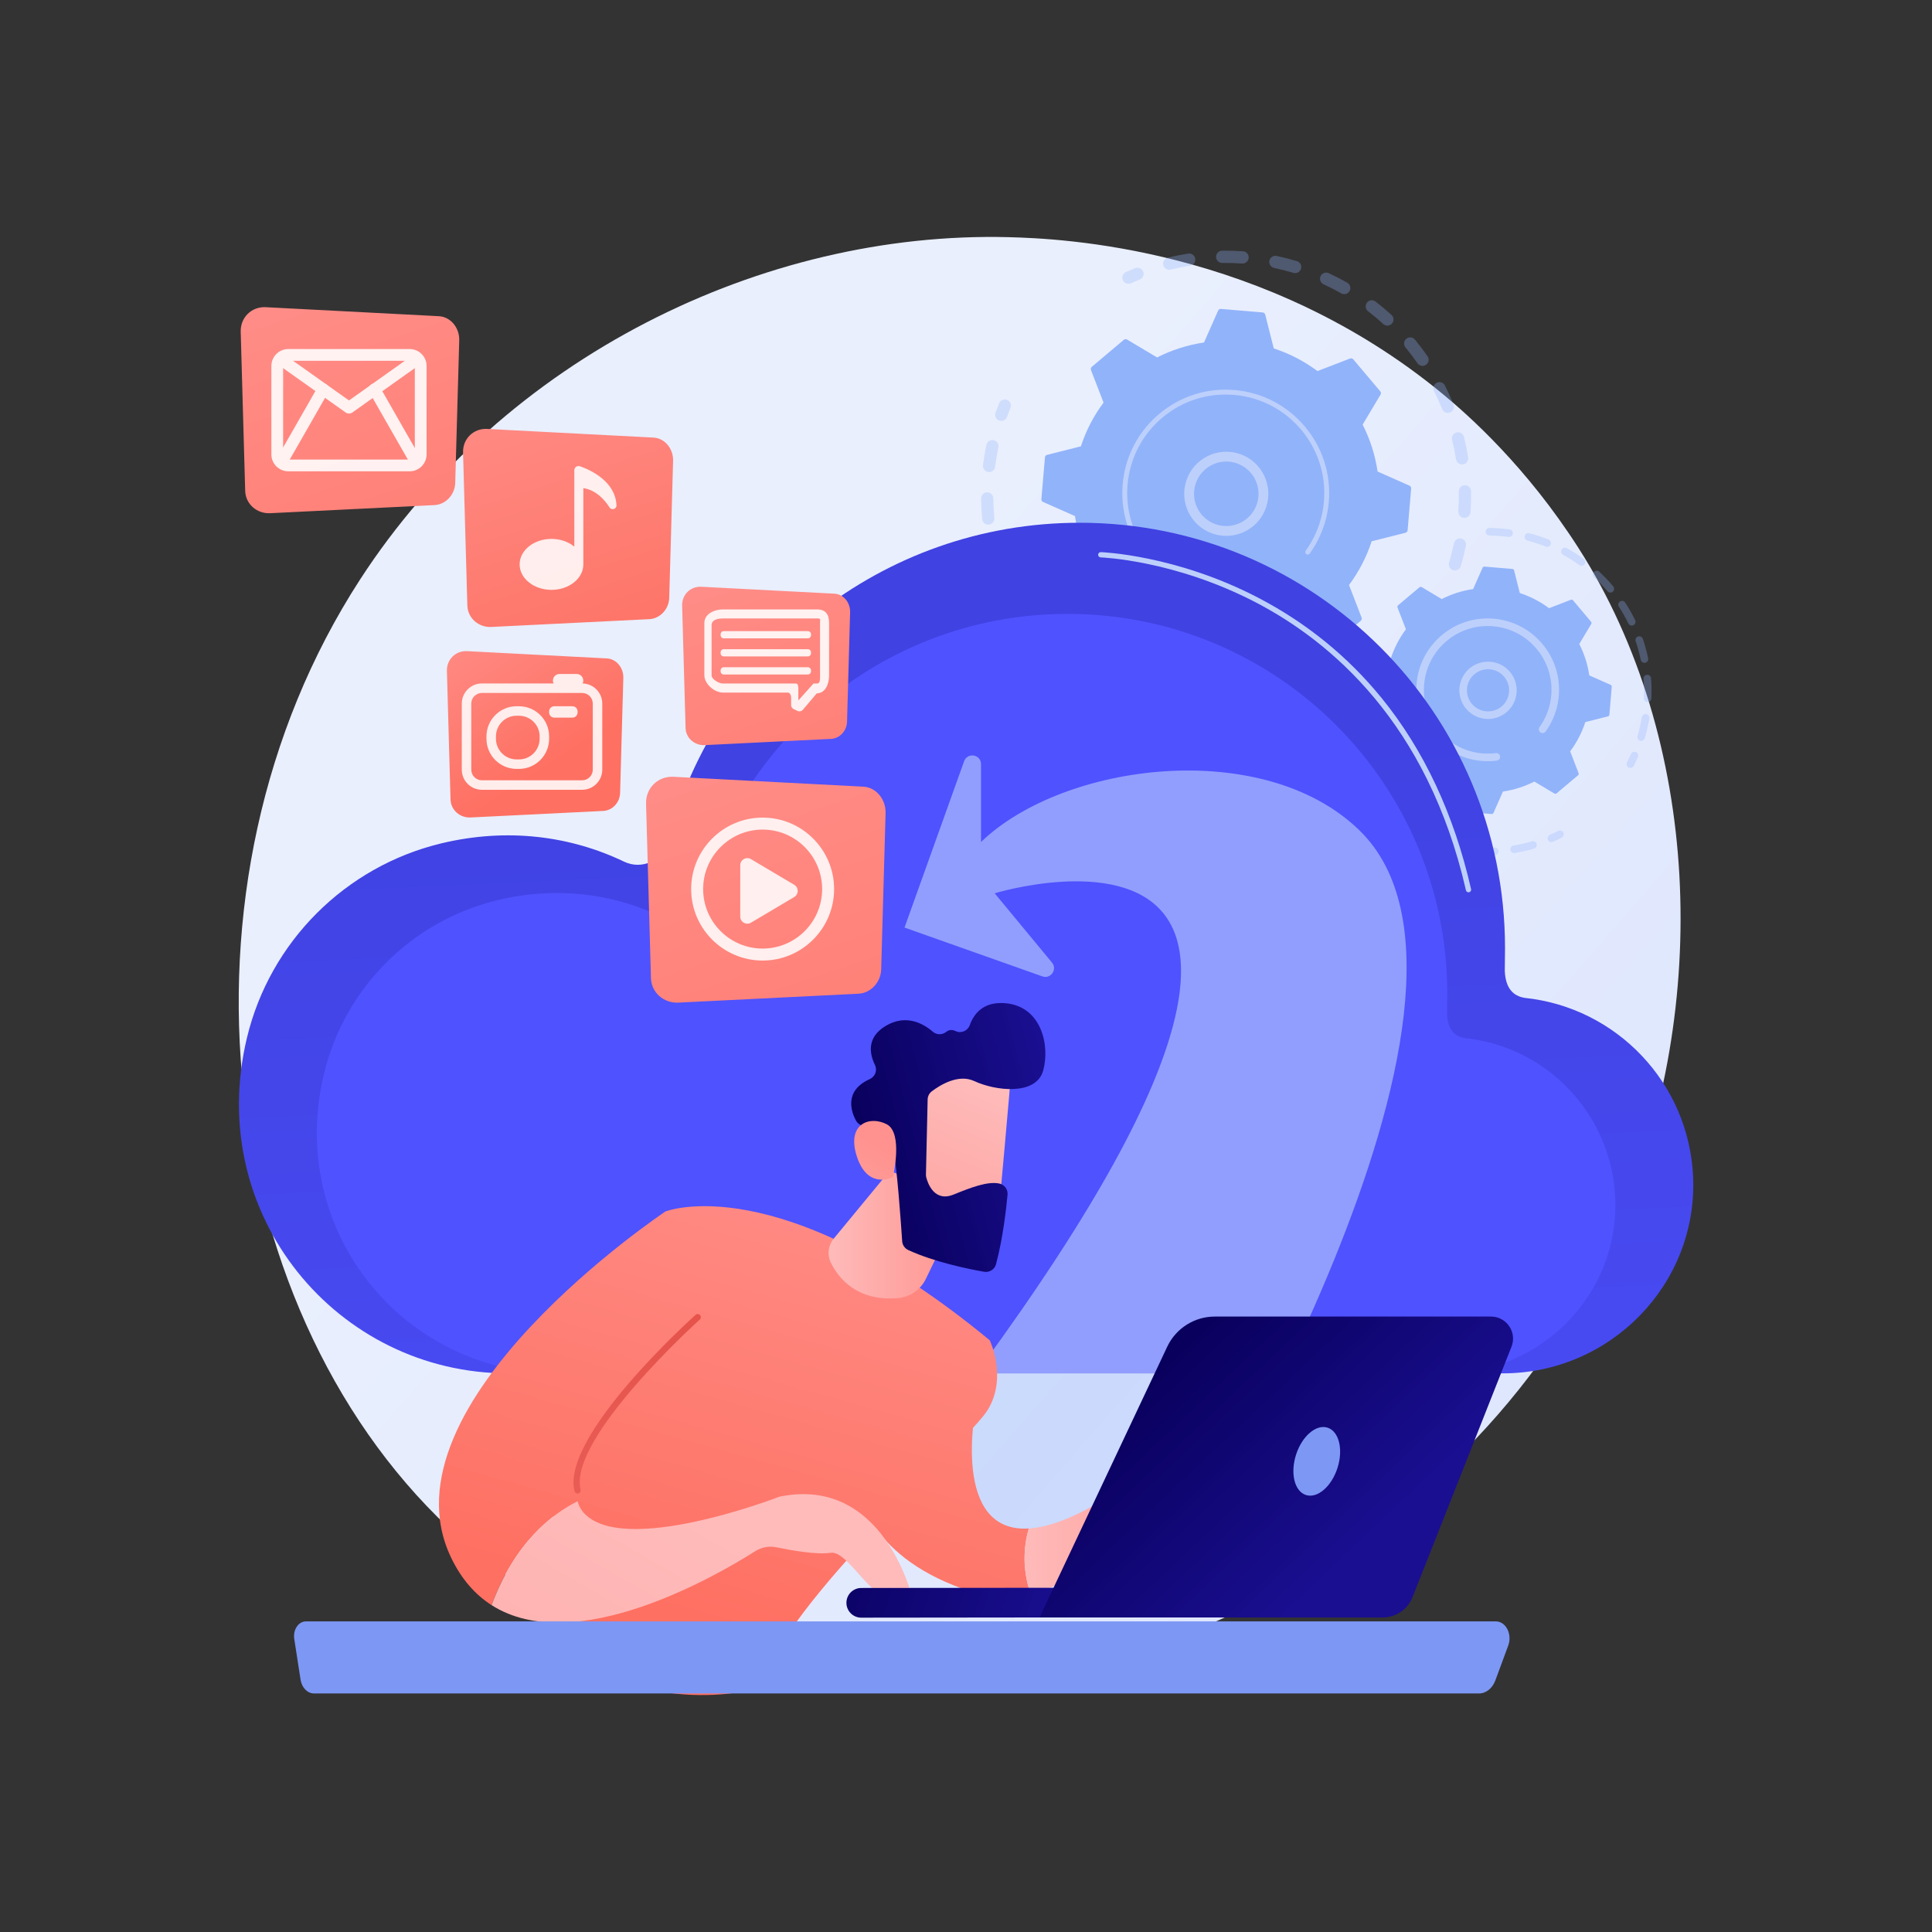 <svg xmlns="http://www.w3.org/2000/svg" xmlns:xlink="http://www.w3.org/1999/xlink" version="1.1" x="0px" y="0px" viewBox="0 0 3710 3710" style="enable-background:new 0 0 3710 3710;" xml:space="preserve">

<rect x="0" y="0" width="3710" height="3710" fill="#333333" stroke="none"/>

<g id="Illustration">
	<g>
		<linearGradient id="SVGID_1_" gradientUnits="userSpaceOnUse" x1="3464.389" y1="3287.721" x2="1385.847" y2="1468.998">
			<stop offset="0" style="stop-color:#DAE3FE"/>
			<stop offset="1" style="stop-color:#E9EFFD"/>
		</linearGradient>
		<path style="fill:url(#SVGID_1_);" d="M3111.145,2343.177c-268.631,632.519-984.203,986.86-1604.749,891.278    c-100.975-15.554-377.802-61.884-622.893-280.455c-471.818-420.765-572.719-1253.935-192.118-1841.09    c277.011-427.346,773.581-669.594,1245.42-657.476c101.634,2.61,491.138,18.696,833.445,300.955    c50.278,41.458,161.171,139.975,261.113,296.264C3266.043,1419.65,3286.215,1930.957,3111.145,2343.177z"/>
		<g>
			<g>
				<g style="opacity:0.3;">
					<path style="fill:#91B3FA;" d="M2790.515,1094.919c-6.236-1.86-9.78-8.425-7.918-14.658c3.615-12.112,6.759-24.559,9.342-37       c1.307-6.294,7.413-10.363,13.704-9.181c0.074,0.014,0.149,0.028,0.226,0.042c6.369,1.323,10.459,7.56,9.136,13.931       c-2.72,13.094-6.028,26.199-9.835,38.949c-1.739,5.83-7.596,9.308-13.448,8.208       C2791.319,1095.135,2790.915,1095.041,2790.515,1094.919z M2800.36,981.846c0.864-12.671,1.193-25.497,0.979-38.136       c-0.111-6.5,5.071-11.866,11.576-11.977c6.529-0.089,11.867,5.076,11.977,11.581c0.226,13.296-0.12,26.799-1.026,40.131       c-0.442,6.49-6.064,11.394-12.554,10.951c-0.471-0.032-0.935-0.092-1.388-0.177       C2804.139,993.132,2799.95,987.865,2800.36,981.846z M2795.979,881.986c-1.973-12.51-4.514-25.086-7.557-37.385       c-1.562-6.314,2.293-12.701,8.607-14.263c6.31-1.553,12.697,2.292,14.263,8.607c3.203,12.952,5.88,26.199,7.957,39.37       c1.014,6.426-3.375,12.456-9.8,13.472c-1.37,0.215-2.722,0.186-4.011-0.056       C2800.681,890.837,2796.776,887.042,2795.979,881.986z M2769.374,785.613c-4.724-11.768-10.018-23.465-15.726-34.772       c-2.93-5.808-0.6-12.894,5.206-15.824c5.81-2.925,12.89-0.593,15.825,5.206c6.01,11.907,11.579,24.222,16.557,36.604       c2.424,6.036-0.504,12.897-6.54,15.321c-2.16,0.867-4.425,1.051-6.555,0.651       C2774.318,792.081,2770.934,789.488,2769.374,785.613z M2721.962,697.57c-7.203-10.398-14.954-20.638-23.041-30.425       c-4.141-5.019-3.432-12.443,1.583-16.585c5.019-4.146,12.444-3.435,16.582,1.585c8.506,10.297,16.662,21.071,24.241,32.013       c3.705,5.346,2.373,12.684-2.976,16.389c-2.694,1.867-5.895,2.455-8.882,1.894       C2726.531,701.888,2723.8,700.223,2721.962,697.57z M2656.252,622.211c-9.337-8.562-19.159-16.826-29.193-24.568       c-5.15-3.974-6.105-11.372-2.133-16.52c3.974-5.152,11.368-6.109,16.522-2.134c10.56,8.145,20.898,16.848,30.725,25.857       c4.794,4.398,5.117,11.846,0.721,16.643c-2.856,3.115-7,4.34-10.869,3.613C2659.939,624.711,2657.933,623.754,2656.252,622.211       z M2233.724,509.061c-1.552-6.317,2.311-12.698,8.63-14.249c12.943-3.177,26.201-5.831,39.402-7.887       c6.429-1.002,12.452,3.398,13.451,9.826c1.003,6.425-3.397,12.447-9.824,13.449c-12.534,1.952-25.122,4.475-37.412,7.493       c-1.686,0.414-3.375,0.443-4.978,0.141C2238.593,517.008,2234.859,513.694,2233.724,509.061z M2575.521,563.329       c-11.002-6.267-22.409-12.132-33.91-17.43c-5.909-2.725-8.491-9.723-5.769-15.63c2.724-5.911,9.711-8.461,15.63-5.766       c12.109,5.581,24.124,11.757,35.709,18.358c5.652,3.22,7.625,10.412,4.404,16.066c-2.553,4.483-7.608,6.652-12.41,5.749       C2577.924,564.441,2576.69,563.994,2575.521,563.329z M2335.178,493.357c-0.098-6.503,5.097-11.856,11.603-11.954       c13.323-0.198,26.833,0.178,40.151,1.107c6.498,0.425,11.38,6.085,10.929,12.573c-0.454,6.488-6.083,11.381-12.574,10.929       c-12.657-0.885-25.495-1.242-38.157-1.051c-0.808,0.012-1.597-0.061-2.361-0.205       C2339.378,503.744,2335.262,499.052,2335.178,493.357z M2483.672,523.974c-12.12-3.644-24.556-6.814-36.967-9.418       c-6.369-1.333-10.447-7.576-9.112-13.946c1.319-6.283,7.418-10.339,13.699-9.159c0.082,0.015,0.165,0.031,0.245,0.051       c13.068,2.736,26.161,6.072,38.917,9.906c6.229,1.878,9.762,8.445,7.889,14.676c-1.749,5.818-7.599,9.284-13.441,8.186       C2484.492,524.193,2484.081,524.093,2483.672,523.974z"/>
					<path style="fill:#91B3FA;" d="M2164.78,544.745c2.279,0.428,4.709,0.192,6.987-0.831c5.54-2.489,11.225-4.899,16.897-7.177       c6.037-2.419,8.972-9.279,6.55-15.315c-2.419-6.04-9.28-8.981-15.317-6.548c-5.967,2.39-11.944,4.928-17.776,7.545       c-5.934,2.663-8.588,9.637-5.924,15.568C2157.838,541.648,2161.117,544.057,2164.78,544.745z"/>
				</g>
				<g style="opacity:0.3;">
					<path style="fill:#91B3FA;" d="M1920.593,808.073c5.587,1.05,11.266-2.078,13.25-7.6c2.05-5.715,4.255-11.485,6.555-17.144       c2.448-6.029-0.453-12.899-6.48-15.347c-6.053-2.458-12.9,0.456-15.347,6.48c-2.419,5.959-4.743,12.035-6.903,18.052       c-2.197,6.123,0.986,12.868,7.108,15.067C1919.376,807.798,1919.985,807.959,1920.593,808.073z"/>
					<path style="fill:#91B3FA;" d="M2244.42,1409.34c-6.327-1.512-10.231-7.868-8.716-14.199       c1.514-6.326,7.861-10.218,14.196-8.714c12.046,2.881,24.401,5.292,36.863,7.203c6.403,0.959,10.844,7,9.858,13.43       c-0.986,6.43-6.998,10.844-13.428,9.86c-5.399-0.828-10.764-1.742-16.09-2.742       C2259.502,1412.75,2251.87,1411.124,2244.42,1409.34z M2335.575,1410.349c0.107-6.501,5.466-11.688,11.97-11.58       c12.488,0.202,25.118-0.117,37.542-0.956c6.481-0.458,12.108,4.466,12.548,10.958c0.438,6.487-4.469,12.105-10.958,12.543       c-13.081,0.885-26.377,1.224-39.518,1.007c-0.681-0.011-1.35-0.08-1.996-0.202       C2339.627,1421.078,2335.48,1416.174,2335.575,1410.349z M2183.161,1390.171c-12.209-4.762-24.384-10.111-36.182-15.904       c-5.84-2.867-8.25-9.926-5.382-15.768c2.867-5.838,9.922-8.239,15.766-5.381c11.204,5.504,22.761,10.583,34.356,15.102       c6.061,2.366,9.06,9.193,6.696,15.257c-2.091,5.361-7.678,8.323-13.136,7.298       C2184.568,1390.641,2183.859,1390.442,2183.161,1390.171z M2436.365,1403.462c-1.325-6.368,2.765-12.608,9.134-13.93       c12.209-2.538,24.455-5.63,36.397-9.187c6.239-1.861,12.794,1.688,14.651,7.926c1.857,6.234-1.69,12.791-7.924,14.649       c-12.577,3.746-25.474,7.002-38.329,9.676c-1.554,0.321-3.099,0.326-4.569,0.05       C2441.175,1411.791,2437.366,1408.276,2436.365,1403.462z M2091.483,1342.106c-10.857-7.326-21.551-15.22-31.788-23.464       c-5.067-4.079-5.867-11.491-1.79-16.558c4.08-5.072,11.496-5.87,16.563-1.79c9.726,7.829,19.883,15.328,30.193,22.284       c5.393,3.64,6.815,10.962,3.175,16.355c-2.712,4.018-7.467,5.83-11.944,4.989       C2094.358,1343.634,2092.856,1343.034,2091.483,1342.106z M2012.568,1275.101c-9.014-9.545-17.73-19.582-25.907-29.831       c-4.056-5.088-3.223-12.497,1.863-16.556c5.094-4.062,12.503-3.227,16.553,1.865c7.77,9.738,16.053,19.276,24.618,28.348       c4.467,4.73,4.253,12.185-0.477,16.652c-2.851,2.69-6.692,3.682-10.271,3.009       C2016.587,1278.145,2014.341,1276.979,2012.568,1275.101z M1950.129,1192.487c-6.725-11.287-13.048-22.986-18.794-34.763       c-2.852-5.85-0.423-12.898,5.422-15.751c5.855-2.856,12.9-0.422,15.751,5.422c5.458,11.194,11.467,22.305,17.86,33.033       c3.33,5.589,1.498,12.82-4.09,16.147c-2.568,1.531-5.478,1.971-8.2,1.46C1954.871,1197.433,1951.93,1195.509,1950.129,1192.487       z M1907.198,1098.221c-4.094-12.483-7.702-25.287-10.722-38.055c-1.498-6.33,2.42-12.678,8.752-14.175       c6.32-1.495,12.674,2.424,14.172,8.754c2.867,12.121,6.293,24.277,10.183,36.137c2.027,6.181-1.339,12.834-7.521,14.86       c-1.953,0.64-3.95,0.742-5.836,0.388C1912.141,1105.363,1908.588,1102.452,1907.198,1098.221z M1886.02,996.773       c-1.24-13.047-1.937-26.32-2.072-39.454c-0.067-6.506,5.153-11.836,11.658-11.902c6.485-0.064,11.833,5.15,11.9,11.656       c0.128,12.477,0.791,25.083,1.966,37.477c0.616,6.474-4.137,12.224-10.612,12.838c-1.128,0.107-2.234,0.053-3.294-0.146       C1890.537,1006.297,1886.528,1002.121,1886.02,996.773z M1887.633,893.258c1.201-9.582,2.713-19.247,4.493-28.721       c0.645-3.432,1.326-6.843,2.042-10.244c1.34-6.363,7.533-10.579,13.952-9.097c6.366,1.337,10.441,7.585,9.101,13.953       c-0.679,3.229-1.329,6.478-1.942,9.738c-1.693,9.008-3.13,18.19-4.273,27.302c-0.808,6.454-6.698,11.031-13.152,10.221       c-0.242-0.032-0.484-0.067-0.721-0.112C1891.062,905.158,1886.852,899.469,1887.633,893.258z"/>
					<path style="fill:#91B3FA;" d="M2541.987,1381.139c2.302,0.432,4.752,0.186,7.043-0.854c5.805-2.641,11.664-5.453,17.414-8.362       c5.807-2.935,8.134-10.022,5.198-15.826c-2.938-5.805-10.016-8.137-15.826-5.198c-5.463,2.761-11.028,5.433-16.539,7.941       c-5.92,2.689-8.539,9.674-5.845,15.597C2535.083,1378.068,2538.347,1380.455,2541.987,1381.139z"/>
				</g>
				<g>
					<path style="fill:#91B3FA;" d="M2613.036,1192.112c1.795-1.516,2.432-4.001,1.586-6.192l-24.14-62.507       c18.69-25.097,33.512-53.355,43.485-83.974l64.926-16.39c2.278-0.576,3.938-2.532,4.138-4.872l6.805-80.083       c0.2-2.341-1.109-4.55-3.255-5.5l-61.23-27.111c-4.663-31.863-14.504-62.218-28.691-90.109L2651,757.837       c1.203-2.017,0.995-4.576-0.519-6.371l-51.815-61.441c-1.514-1.795-4.001-2.433-6.192-1.586l-62.506,24.141       c-25.097-18.691-53.355-33.514-83.975-43.486l-16.39-64.926c-0.575-2.278-2.531-3.94-4.871-4.138l-80.085-6.807       c-2.341-0.198-4.549,1.11-5.5,3.257l-27.112,61.23c-31.863,4.663-62.218,14.504-90.108,28.692l-57.536-34.342       c-2.017-1.204-4.575-0.996-6.371,0.519l-61.441,51.815c-1.795,1.514-2.432,4.001-1.586,6.191l24.141,62.508       c-18.691,25.096-33.512,53.354-43.485,83.974l-64.926,16.391c-2.278,0.574-3.94,2.531-4.138,4.871l-6.806,80.085       c-0.199,2.34,1.109,4.549,3.256,5.499l61.23,27.112c4.663,31.863,14.505,62.218,28.692,90.109l-34.342,57.536       c-1.204,2.016-0.996,4.574,0.519,6.371l51.816,61.44c1.514,1.795,4,2.432,6.191,1.586l62.507-24.141       c25.097,18.691,53.354,33.512,83.974,43.486l16.39,64.926c0.575,2.276,2.531,3.938,4.872,4.138l80.084,6.805       c2.34,0.198,4.549-1.108,5.5-3.257l27.111-61.228c31.863-4.663,62.217-14.506,90.109-28.692l57.536,34.342       c2.016,1.204,4.575,0.995,6.371-0.519L2613.036,1192.112z"/>
					<g>
						<path style="fill:#BDD0FB;" d="M2328.472,1024.63c-42.113-14.523-64.561-60.596-50.039-102.713        c7.033-20.402,21.593-36.843,40.993-46.292c19.396-9.451,41.316-10.786,61.718-3.745        c42.113,14.523,64.562,60.596,50.04,102.713c-13.213,38.314-52.539,60.35-91.243,53.078        C2336.103,1026.948,2332.269,1025.938,2328.472,1024.63z M2327.679,892.568c-14.875,7.247-26.036,19.851-31.431,35.495        c-11.132,32.286,6.078,67.618,38.367,78.75c32.295,11.148,67.618-6.078,78.753-38.368        c11.132-32.286-6.078-67.618-38.367-78.751c-2.928-1.009-5.892-1.791-8.881-2.352        C2353.139,884.903,2339.768,886.68,2327.679,892.568z"/>
					</g>
					<path style="fill:#BDD0FB;" d="M2316.769,1142.044c6.647,1.249,13.396,2.171,20.228,2.752l0,0       c2.15,0.184,4.304,0.331,6.459,0.446c10.628,0.56,21.283,0.273,31.802-0.855c0.143-0.015,0.287-0.03,0.43-0.045       c0.406-0.045,0.813-0.091,1.22-0.141c0.792-0.09,1.583-0.19,2.372-0.289c2.077-0.265,3.664-1.844,4.033-3.798       c0.089-0.475,0.106-0.973,0.041-1.476c-0.33-2.581-2.695-4.397-5.272-4.071c-13.281,1.704-26.834,1.986-40.285,0.839       c-66.813-5.667-122.643-45.596-151.675-100.995c-16.152-30.812-24.009-66.413-20.849-103.573       c0.552-6.516,1.43-12.957,2.624-19.297c8.022-42.669,30.29-80.963,63.928-109.329c38.637-32.586,87.654-48.176,138.014-43.896       c104.009,8.849,181.359,100.608,172.524,204.568c-0.544,6.41-1.412,12.769-2.594,19.049       c-5.119,27.218-16.136,53.013-32.353,75.496c-0.418,0.582-0.686,1.224-0.809,1.885c-0.326,1.736,0.344,3.59,1.874,4.692       c2.116,1.517,5.055,1.053,6.579-1.067c17.024-23.604,28.594-50.686,33.968-79.261c1.241-6.593,2.151-13.266,2.725-19.994       c9.277-109.149-72.006-205.485-181.115-214.76c-52.871-4.494-104.325,11.874-144.887,46.083       c-35.315,29.779-58.69,69.981-67.114,114.775c-1.251,6.656-2.172,13.417-2.755,20.255       c-4.492,52.874,11.873,104.33,46.08,144.892C2231.749,1110.25,2271.964,1133.626,2316.769,1142.044z"/>
				</g>
			</g>
			<g>
				<g style="opacity:0.3;">
					<path style="fill:#91B3FA;" d="M3129.455,1474.518c3.093,0.581,6.322-0.901,7.823-3.85c2.805-5.502,5.481-11.166,7.952-16.832       c1.606-3.682-0.075-7.966-3.76-9.577c-3.682-1.624-7.97,0.078-9.577,3.76c-2.355,5.399-4.905,10.797-7.581,16.049       c-1.824,3.575-0.399,7.956,3.179,9.785C3128.128,1474.174,3128.788,1474.392,3129.455,1474.518z"/>
					<path style="fill:#91B3FA;" d="M3149.452,1422.358c-3.852-1.143-6.052-5.186-4.912-9.041c2.872-9.726,5.28-19.712,7.152-29.676       c0.395-2.101,0.766-4.215,1.119-6.34c0.661-3.96,4.407-6.64,8.371-5.982c3.723,0.772,6.64,4.407,5.984,8.375       c-0.371,2.222-0.76,4.433-1.174,6.633c-1.963,10.446-4.487,20.916-7.502,31.114c-1.064,3.609-4.688,5.77-8.311,5.089       C3149.938,1422.486,3149.696,1422.426,3149.452,1422.358z M3156.64,1340.553c0.526-12.284,0.299-24.711-0.684-36.932       c-0.321-4.007,2.661-7.51,6.669-7.833c3.985-0.314,7.514,2.662,7.834,6.669c1.031,12.808,1.272,25.837,0.717,38.717       c-0.173,4.015-3.566,7.13-7.583,6.961c-0.351-0.016-0.701-0.06-1.039-0.124       C3159.056,1347.354,3156.484,1344.211,3156.64,1340.553z M3150.705,1267.046c-2.495-12.021-5.772-24.008-9.742-35.641       c-1.296-3.8,0.736-7.937,4.536-9.232c3.815-1.3,7.938,0.725,9.236,4.534c4.164,12.196,7.598,24.777,10.218,37.378       c0.815,3.934-1.709,7.79-5.643,8.605c-0.959,0.195-1.914,0.197-2.821,0.027       C3153.679,1272.188,3151.325,1270.018,3150.705,1267.046z M3126.891,1197.242c-5.375-11.058-11.488-21.886-18.163-32.163       c-2.188-3.375-1.23-7.879,2.141-10.065c3.363-2.181,7.872-1.232,10.063,2.136c7.002,10.786,13.408,22.132,19.047,33.731       c1.757,3.612,0.248,7.97-3.365,9.727c-1.458,0.702-3.035,0.883-4.516,0.605       C3129.909,1200.802,3127.939,1199.399,3126.891,1197.242z M3086.757,1135.368c-7.899-9.415-16.454-18.424-25.429-26.791       c-2.938-2.735-3.099-7.341-0.36-10.282c2.739-2.941,7.344-3.11,10.282-0.36c9.406,8.765,18.373,18.214,26.656,28.076       c2.58,3.08,2.18,7.668-0.895,10.249c-1.738,1.459-3.959,1.967-6.026,1.578       C3089.389,1137.539,3087.883,1136.707,3086.757,1135.368z M3032.819,1085.111c-9.942-7.203-20.426-13.85-31.168-19.758       c-3.519-1.934-4.805-6.361-2.868-9.879c1.937-3.518,6.346-4.801,9.883-2.871c11.263,6.194,22.263,13.169,32.692,20.724       c3.25,2.36,3.98,6.907,1.623,10.158c-1.708,2.354-4.562,3.387-7.24,2.884       C3034.719,1086.177,3033.719,1085.765,3032.819,1085.111z M2968.255,1049.587c-11.37-4.529-23.177-8.403-35.096-11.51       c-3.886-1.019-6.215-4.992-5.199-8.878c1.011-3.887,4.967-6.159,8.879-5.206c12.492,3.266,24.872,7.326,36.797,12.076       c3.732,1.489,5.554,5.721,4.068,9.453c-1.307,3.283-4.744,5.087-8.095,4.457       C2969.155,1049.893,2968.702,1049.765,2968.255,1049.587z M2852.845,1020.991c0.039-4.019,3.327-7.24,7.346-7.201       c11.123,0.109,22.43,0.832,33.578,2.138c1.696,0.189,3.379,0.404,5.065,0.627c3.977,0.415,6.78,4.194,6.237,8.184       c-0.535,3.983-4.197,6.772-8.181,6.241c-1.579-0.217-3.165-0.413-4.782-0.594c-10.67-1.253-21.456-1.943-32.063-2.048       c-0.437-0.003-0.866-0.047-1.278-0.125C2855.363,1027.573,2852.808,1024.57,2852.845,1020.991z"/>
				</g>
				<g style="opacity:0.3;">
					<path style="fill:#91B3FA;" d="M2794.901,1635.997c-12.43-2.502-24.813-5.791-36.813-9.758       c-3.811-1.265-5.883-5.378-4.619-9.196c1.263-3.818,5.394-5.84,9.196-4.619c11.44,3.79,23.253,6.921,35.112,9.308       c3.939,0.791,6.489,4.631,5.695,8.567c-0.788,3.907-4.57,6.45-8.473,5.717       C2794.967,1636.009,2794.932,1636.002,2794.901,1635.997z M2825.965,1633.433c0.315-4.003,3.82-6.996,7.823-6.677       c12.049,0.948,24.277,1.179,36.346,0.678c3.991-0.154,7.405,2.952,7.567,6.974c0.167,4.015-2.951,7.397-6.967,7.568       c-12.648,0.522-25.463,0.283-38.089-0.716c-0.267-0.021-0.524-0.055-0.783-0.103       C2828.259,1640.479,2825.669,1637.18,2825.965,1633.433z M2722.708,1612.065c-11.463-5.436-22.692-11.616-33.373-18.372       c-3.395-2.149-4.407-6.647-2.259-10.039c2.146-3.399,6.625-4.401,10.036-2.264c10.188,6.448,20.897,12.342,31.832,17.533       c3.631,1.723,5.176,6.062,3.457,9.686c-1.448,3.053-4.745,4.632-7.915,4.036       C2723.885,1612.532,2723.289,1612.341,2722.708,1612.065z M2900.29,1632.073c-0.658-3.963,2.026-7.709,5.989-8.366       c11.923-1.975,23.84-4.702,35.425-8.113c3.852-1.127,7.897,1.079,9.033,4.921c1.134,3.857-1.07,7.903-4.925,9.036       c-12.149,3.58-24.652,6.443-37.156,8.511c-0.865,0.141-1.719,0.125-2.532-0.028       C2903.205,1637.485,2900.803,1635.169,2900.29,1632.073z M2658.461,1571.41c-9.797-8.014-19.205-16.715-27.969-25.858       c-2.78-2.901-2.681-7.509,0.22-10.289c2.901-2.781,7.507-2.689,10.289,0.22c8.354,8.727,17.328,17.02,26.676,24.661       c3.108,2.543,3.57,7.126,1.021,10.24c-1.741,2.131-4.449,3.017-6.98,2.542       C2660.563,1572.708,2659.438,1572.208,2658.461,1571.41z M2605.834,1516.521c-7.607-10.148-14.665-20.85-20.979-31.803       c-2.006-3.479-0.813-7.924,2.668-9.93c3.475-2.007,7.928-0.816,9.938,2.67c6.022,10.443,12.758,20.65,20.017,30.336       c2.41,3.214,1.756,7.775-1.458,10.186c-1.699,1.272-3.773,1.692-5.711,1.328       C2608.585,1518.983,2606.97,1518.035,2605.834,1516.521z M2567.861,1450.606c-4.962-11.682-9.247-23.771-12.74-35.922       c-1.109-3.866,1.122-7.893,4.984-9.003c3.86-1.111,7.889,1.128,9.001,4.98c3.327,11.591,7.415,23.117,12.151,34.25       c1.571,3.7-0.154,7.973-3.854,9.541c-1.372,0.588-2.82,0.713-4.181,0.457       C2570.912,1454.476,2568.852,1452.932,2567.861,1450.606z"/>
					<path style="fill:#91B3FA;" d="M2977.739,1616.928c1.379,0.259,2.847,0.123,4.232-0.477c5.714-2.476,11.378-5.134,16.842-7.896       c3.583-1.814,5.024-6.191,3.211-9.778c-1.82-3.573-6.189-5.016-9.778-3.21c-5.208,2.636-10.615,5.17-16.066,7.536       c-3.687,1.598-5.378,5.886-3.779,9.569C2973.401,1614.971,2975.445,1616.497,2977.739,1616.928z"/>
				</g>
				<g>
					<path style="fill:#91B3FA;" d="M3030.264,1488.77c1.201-1.014,1.627-2.677,1.061-4.144l-16.153-41.827       c12.506-16.794,22.424-35.703,29.098-56.192l43.446-10.968c1.524-0.385,2.635-1.694,2.769-3.26l4.553-53.588       c0.135-1.566-0.742-3.045-2.177-3.68l-40.973-18.141c-3.12-21.322-9.705-41.634-19.198-60.297l22.979-38.5       c0.806-1.35,0.666-3.062-0.347-4.263l-34.673-41.113c-1.013-1.201-2.677-1.628-4.144-1.061l-41.825,16.154       c-16.794-12.507-35.703-22.426-56.193-29.099l-10.967-43.445c-0.385-1.524-1.694-2.636-3.26-2.769l-53.59-4.554       c-1.566-0.133-3.043,0.743-3.68,2.179l-18.142,40.973c-21.322,3.12-41.634,9.705-60.296,19.2l-38.501-22.981       c-1.349-0.805-3.062-0.666-4.262,0.347l-41.114,34.673c-1.201,1.013-1.627,2.677-1.061,4.142l16.154,41.828       c-12.507,16.793-22.425,35.702-29.099,56.191l-43.446,10.968c-1.524,0.384-2.636,1.693-2.769,3.26l-4.554,53.589       c-0.133,1.566,0.742,3.043,2.179,3.68l40.972,18.141c3.12,21.322,9.706,41.634,19.199,60.297l-22.98,38.5       c-0.806,1.349-0.666,3.061,0.347,4.263l34.673,41.113c1.013,1.202,2.677,1.627,4.144,1.062l41.826-16.154       c16.794,12.507,35.703,22.425,56.192,29.099l10.967,43.445c0.385,1.523,1.694,2.635,3.26,2.769l53.589,4.553       c1.566,0.133,3.044-0.742,3.68-2.179l18.142-40.971c21.322-3.12,41.633-9.707,60.296-19.2l38.501,22.98       c1.349,0.806,3.062,0.666,4.262-0.347L3030.264,1488.77z"/>
					<g>
						<path style="fill:#BDD0FB;" d="M2839.534,1377.616c-13.902-4.788-25.101-14.707-31.538-27.924        c-6.439-13.21-7.345-28.142-2.551-42.04c9.889-28.684,41.224-43.942,69.967-34.088c28.686,9.9,43.974,41.285,34.082,69.961        c-4.791,13.898-14.706,25.098-27.92,31.536c-10.742,5.232-22.62,6.81-34.154,4.643        C2844.769,1379.207,2842.132,1378.509,2839.534,1377.616z M2819.201,1312.391c-3.526,10.225-2.86,21.208,1.876,30.932        c4.735,9.716,12.975,17.012,23.196,20.537l0,0c10.227,3.512,21.205,2.856,30.929-1.881        c9.719-4.73,17.011-12.975,20.536-23.193c7.276-21.101-3.969-44.185-25.068-51.468c-1.906-0.654-3.823-1.159-5.747-1.521        C2845.529,1282.155,2825.818,1293.198,2819.201,1312.391z"/>
					</g>
					<path style="fill:#BDD0FB;" d="M2831.394,1459.337c4.524,0.85,9.127,1.476,13.809,1.879c9.296,0.792,18.682,0.64,27.921-0.458       c0.415-0.052,0.83-0.105,1.244-0.157c3.207-0.409,5.657-2.848,6.227-5.864c0.138-0.733,0.163-1.502,0.063-2.279       c-0.51-3.985-4.162-6.782-8.141-6.286c-8.616,1.107-17.389,1.287-26.076,0.544l-0.003-0.001       c-0.477-0.039-0.956-0.086-1.428-0.131c-20.545-1.944-39.826-8.936-56.501-20.166c-9.051-6.096-17.334-13.45-24.627-21.941       c-0.06-0.069-0.118-0.138-0.178-0.207c-0.18-0.215-0.362-0.423-0.538-0.636c-21.093-25.015-31.187-56.745-28.415-89.348       c0.355-4.22,0.925-8.386,1.696-12.491c5.194-27.622,19.611-52.412,41.388-70.782c25.015-21.093,56.745-31.18,89.344-28.409       c32.579,2.781,62.176,18.073,83.274,43.081c21.093,25.014,31.187,56.745,28.415,89.348c-0.349,4.149-0.913,8.265-1.677,12.328       c-3.315,17.624-10.446,34.32-20.944,48.873c-0.646,0.898-1.061,1.89-1.249,2.91c-0.504,2.681,0.531,5.543,2.893,7.245       c3.265,2.341,7.804,1.618,10.159-1.648c11.745-16.285,19.727-34.969,23.438-54.679c0.855-4.552,1.485-9.155,1.88-13.795       c3.099-36.481-8.192-71.979-31.795-99.966c-23.601-27.98-56.663-45.123-93.159-48.199       c-36.477-3.102-71.974,8.185-99.959,31.793c-24.365,20.543-40.492,48.279-46.303,79.184c-0.862,4.588-1.5,9.253-1.902,13.97       C2714.252,1383.672,2763.182,1446.52,2831.394,1459.337z"/>
				</g>
			</g>
		</g>
		<g>
			
				<linearGradient id="SVGID_00000124882091622294397220000015301727002113616790_" gradientUnits="userSpaceOnUse" x1="1927.38" y1="3782.83" x2="1819.667" y2="1419.924">
				<stop offset="0" style="stop-color:#4F52FF"/>
				<stop offset="1" style="stop-color:#4042E2"/>
			</linearGradient>
			<path style="fill:url(#SVGID_00000124882091622294397220000015301727002113616790_);" d="M474.252,1992.64     c44.266-184.269,189.017-328.923,373.292-373.161c126.691-30.414,248.239-14.094,350.977,35.19     c34.075,16.346,74.568-2.158,84.009-38.754c90.819-352.023,410.449-612.087,790.84-612.087     c451.057,0,816.712,365.654,816.712,816.711c0,11.974-0.242,28.329-0.45,44.025c1.596,33.73,16.324,48.051,38.308,51.648     c176.722,18.393,315.607,164.081,323.314,343.773c8.849,206.326-159.08,377.266-365.595,377.266H975.43     C648.427,2637.252,392.391,2333.405,474.252,1992.64z"/>
			
				<linearGradient id="SVGID_00000022549527900144622390000007496202212913501114_" gradientUnits="userSpaceOnUse" x1="2375.254" y1="939.758" x2="3048.449" y2="-729.763">
				<stop offset="0" style="stop-color:#4F52FF"/>
				<stop offset="1" style="stop-color:#4042E2"/>
			</linearGradient>
			<path style="fill:url(#SVGID_00000022549527900144622390000007496202212913501114_);" d="M622.197,2061.698     c39.524-164.528,168.767-293.684,333.3-333.184c113.118-27.156,221.645-12.584,313.376,31.42     c30.424,14.595,66.58-1.927,75.009-34.602c81.089-314.31,366.477-546.513,706.116-546.513     c402.735,0,729.216,326.481,729.216,729.216c0,10.691-0.216,25.294-0.402,39.308c1.426,30.117,14.576,42.904,34.204,46.115     c157.79,16.422,281.796,146.503,288.677,306.944c7.901,184.222-142.037,336.849-326.428,336.849H1069.684     C777.713,2637.252,549.106,2365.957,622.197,2061.698z"/>
			<path style="fill:#BDD0FB;" d="M2819.96,1713.527c-2.304,0-4.385-1.584-4.921-3.925     c-73.397-321.667-260.268-478.323-404.107-553.101c-155.86-81.027-295.936-86.092-297.333-86.135     c-2.787-0.082-4.98-2.41-4.894-5.197c0.085-2.787,2.36-4.99,5.197-4.895c1.42,0.043,143.803,5.187,301.688,87.266     c92.752,48.218,172.71,113.161,237.649,193.021c81.122,99.756,138.873,223.167,171.648,366.792     c0.618,2.719-1.082,5.427-3.8,6.048C2820.709,1713.488,2820.332,1713.527,2819.96,1713.527z"/>
		</g>
		<g style="opacity:0.6;">
			<path style="fill:#BDD0FB;" d="M2265.17,3006.685c0,0,675.408-1092.918,344.757-1412.772     c-184.78-178.746-567.489-129.796-726.05,22.913v-149.374c0-18.792-26.188-23.342-32.526-5.651l-114.431,319.395l264.74,93.758     c16.025,5.675,29.338-13.368,18.505-26.469l-110.075-133.117c0,0,937.036-286.403-221.577,1163.944L2265.17,3006.685z"/>
		</g>
		<g>
			
				<linearGradient id="SVGID_00000041273466753108820530000012189850032344691104_" gradientUnits="userSpaceOnUse" x1="1306.454" y1="1211.485" x2="1800.322" y2="2693.095">
				<stop offset="0" style="stop-color:#FF928E"/>
				<stop offset="1" style="stop-color:#FE7062"/>
			</linearGradient>
			<path style="fill:url(#SVGID_00000041273466753108820530000012189850032344691104_);" d="M1657.652,1510.613l-364.384-18.957     c-29.761-1.548-53.505,21.65-52.662,51.635l9.42,335.104c0.769,27.385,24.461,48.306,52.585,46.917l346.008-17.091     c23.455-1.158,42.822-21.954,43.515-46.6l8.438-300.171C1701.324,1534.716,1682.235,1511.892,1657.652,1510.613z"/>
			<g style="opacity:0.87;">
				<path style="fill:#FFFFFF;" d="M1464.477,1844.528c-75.679,0-137.247-61.569-137.247-137.247s61.568-137.247,137.247-137.247      c75.679,0,137.247,61.569,137.247,137.247S1540.156,1844.528,1464.477,1844.528z M1464.477,1593.033      c-62.997,0-114.248,51.251-114.248,114.247c0,62.996,51.251,114.248,114.248,114.248c62.996,0,114.247-51.251,114.247-114.248      C1578.724,1644.285,1527.474,1593.033,1464.477,1593.033z"/>
				<path style="fill-rule:evenodd;clip-rule:evenodd;fill:#FFFFFF;" d="M1421.482,1760.135v-98.67      c0-10.544,11.477-17.078,20.544-11.698l83.143,49.335c8.882,5.27,8.882,18.125,0,23.395l-83.143,49.336      C1432.959,1777.214,1421.482,1770.679,1421.482,1760.135z"/>
			</g>
		</g>
		<g>
			
				<linearGradient id="SVGID_00000085242530587337026640000001251631406759261068_" gradientUnits="userSpaceOnUse" x1="522.312" y1="334.295" x2="972.857" y2="1685.935">
				<stop offset="0" style="stop-color:#FF928E"/>
				<stop offset="1" style="stop-color:#FE7062"/>
			</linearGradient>
			<path style="fill:url(#SVGID_00000085242530587337026640000001251631406759261068_);" d="M842.702,607.184l-332.42-17.294     c-27.15-1.412-48.811,19.751-48.042,47.105l8.594,305.707c0.702,24.983,22.316,44.069,47.972,42.801l315.656-15.592     c21.397-1.056,39.066-20.029,39.698-42.513l7.698-273.839C882.543,629.172,865.128,608.35,842.702,607.184z"/>
			<g style="opacity:0.89;">
				<path style="fill:#FFFFFF;" d="M786.639,905.059H553.625c-17.926,0-32.512-14.588-32.512-32.514V702.755      c0-17.927,14.586-32.514,32.512-32.514h233.014c17.926,0,32.512,14.587,32.512,32.514v169.789      C819.151,890.471,804.565,905.059,786.639,905.059z M553.625,692.82c-5.477,0-9.933,4.458-9.933,9.935v169.789      c0,5.477,4.457,9.936,9.933,9.936h233.014c5.477,0,9.933-4.458,9.933-9.936V702.755c0-5.477-4.456-9.935-9.933-9.935H553.625z"/>
				<path style="fill:#FFFFFF;" d="M670.196,794.115c-2.286,0-4.575-0.692-6.531-2.081L533.16,699.487      c-5.084-3.607-6.284-10.654-2.677-15.738c3.608-5.089,10.657-6.279,15.739-2.677l123.968,87.911l122.344-86.901      c5.084-3.616,12.131-2.421,15.741,2.668c3.611,5.08,2.417,12.127-2.666,15.739l-128.876,91.541      C674.776,793.418,672.487,794.115,670.196,794.115z"/>
				<path style="fill:#FFFFFF;" d="M541.454,899.868l-3.315-22.336l1.553,11.183l-9.468-6.138      c2.476-3.982,49.506-86.245,80.511-140.561c3.091-5.42,9.978-7.312,15.401-4.207c5.415,3.091,7.299,9.984,4.209,15.399      c0,0-20.134,35.266-40.307,70.541c-10.088,17.639-20.186,35.283-27.784,48.518C546.907,899.004,546.907,899.004,541.454,899.868      z"/>
				<path style="fill:#FFFFFF;" d="M798.164,899.868c-5.453-0.86-5.453-0.86-20.802-27.602      c-7.598-13.234-17.697-30.878-27.787-48.518c-20.173-35.275-40.304-70.541-40.304-70.541      c-3.091-5.415-1.208-12.308,4.207-15.399c5.411-3.1,12.308-1.208,15.401,4.207c31.008,54.316,78.038,136.579,80.514,140.561      l-9.469,6.138L798.164,899.868z"/>
			</g>
		</g>
		<g>
			
				<linearGradient id="SVGID_00000001649298415476731700000006693804072194264756_" gradientUnits="userSpaceOnUse" x1="958.71" y1="592.616" x2="1190.951" y2="1324.677">
				<stop offset="0" style="stop-color:#FF928E"/>
				<stop offset="1" style="stop-color:#FE7062"/>
			</linearGradient>
			<path style="fill:url(#SVGID_00000001649298415476731700000006693804072194264756_);" d="M1254.888,840.284l-319.524-16.623     c-26.097-1.357-46.917,18.985-46.178,45.278l8.26,293.848c0.675,24.014,21.45,42.359,46.111,41.141l303.41-14.987     c20.567-1.016,37.55-19.252,38.158-40.863l7.4-263.216C1293.183,861.42,1276.443,841.405,1254.888,840.284z"/>
			<path style="opacity:0.87;fill:#FFFFFF;" d="M1113.713,895.346c-5.307-1.886-10.873,2.096-10.873,7.727v11.537v22.62v112.455     c-11.114-9.144-26.631-14.843-43.833-14.843c-33.781,0-61.167,21.908-61.167,48.933c0,27.025,27.385,48.934,61.167,48.934     c33.782,0,61.167-21.908,61.167-48.934c0-0.235-0.04-0.462-0.044-0.697h0.044V937.328c24.23,3.671,40.693,22.071,50.329,37.1     c4.046,6.31,13.75,3.119,13.353-4.367C1181.448,924.638,1135.245,902.997,1113.713,895.346z"/>
		</g>
		<g>
			
				<linearGradient id="SVGID_00000138574587030361005450000017056786560658648496_" gradientUnits="userSpaceOnUse" x1="850.375" y1="1136.631" x2="1063.062" y2="1466.512">
				<stop offset="0" style="stop-color:#FF928E"/>
				<stop offset="1" style="stop-color:#FE7062"/>
			</linearGradient>
			<path style="fill:url(#SVGID_00000138574587030361005450000017056786560658648496_);" d="M1165.356,1264.35l-268.377-13.963     c-21.92-1.14-39.407,15.946-38.787,38.03l6.938,246.811c0.567,20.17,18.016,35.578,38.73,34.555l254.843-12.588     c17.275-0.853,31.54-16.17,32.05-34.323l6.215-221.082C1197.521,1282.102,1183.462,1265.292,1165.356,1264.35z"/>
			<g style="opacity:0.87;">
				<path style="fill:#FFFFFF;" d="M1117.9,1516.608H925.391c-21.305,0-38.638-17.335-38.638-38.64v-126.882      c0-21.305,17.333-38.64,38.638-38.64H1117.9c21.305,0,38.638,17.335,38.638,38.64v126.882      C1156.538,1499.273,1139.205,1516.608,1117.9,1516.608z M925.391,1330.675c-11.254,0-20.409,9.157-20.409,20.411v126.882      c0,11.254,9.156,20.411,20.409,20.411H1117.9c11.254,0,20.409-9.157,20.409-20.411v-126.882      c0-11.254-9.156-20.411-20.409-20.411H925.391z"/>
				<path style="fill:#FFFFFF;" d="M1120.08,1306.978c0,7.047-5.713,12.76-12.76,12.76h-32.812c-7.047,0-12.76-5.713-12.76-12.76      l0,0c0-7.047,5.713-12.76,12.76-12.76h32.812C1114.368,1294.218,1120.08,1299.93,1120.08,1306.978L1120.08,1306.978z"/>
				<path style="fill:#FFFFFF;" d="M1109.143,1368.099c0,5.507-4.464,9.971-9.971,9.971h-34.744c-5.507,0-9.971-4.464-9.971-9.971      v-1.932c0-5.507,4.464-9.971,9.971-9.971h34.744c5.507,0,9.971,4.464,9.971,9.971V1368.099z"/>
				<path style="fill:#FFFFFF;" d="M996.61,1476.505h-4.615c-31.896,0-57.848-25.951-57.848-57.848v-4.614      c0-31.897,25.951-57.848,57.848-57.848h4.615c31.896,0,57.847,25.951,57.847,57.848v4.614      C1054.457,1450.553,1028.506,1476.505,996.61,1476.505z M991.995,1374.424c-21.846,0-39.619,17.773-39.619,39.619v4.614      c0,21.846,17.773,39.619,39.619,39.619h4.615c21.846,0,39.619-17.773,39.619-39.619v-4.614      c0-21.846-17.773-39.619-39.619-39.619H991.995z"/>
			</g>
		</g>
		<g>
			
				<linearGradient id="SVGID_00000176045018242131164700000011983503478855580052_" gradientUnits="userSpaceOnUse" x1="1356.076" y1="930.258" x2="1702.418" y2="1969.286">
				<stop offset="0" style="stop-color:#FF928E"/>
				<stop offset="1" style="stop-color:#FE7062"/>
			</linearGradient>
			<path style="fill:url(#SVGID_00000176045018242131164700000011983503478855580052_);" d="M1602.366,1140.032l-255.537-13.295     c-20.871-1.085-37.522,15.183-36.931,36.211l6.606,235.002c0.54,19.205,17.155,33.876,36.877,32.902l242.651-11.986     c16.448-0.812,30.03-15.396,30.516-32.68l5.918-210.505C1632.993,1156.935,1619.606,1140.929,1602.366,1140.032z"/>
			<g style="opacity:0.89;">
				<path style="fill:#FFFFFF;" d="M1568.884,1170.25H1388.23c-16.733,0-35.666,8.755-35.666,26.018v100.478      c0,16.561,19.107,33.185,35.666,33.185h124.266c4.28,0,6.691,5.028,6.691,9.308v14.845c0,6.114,6.048,8.378,9.063,9.386      c1.436,1.011,3.865,2.524,6.885,2.524c2.502,0,4.959-1.071,6.56-2.954l26.696-31.558c16.888-0.367,23.694-18.176,23.694-34.737      v-100.478C1592.085,1179.832,1585.317,1170.25,1568.884,1170.25z M1574.729,1296.745c0,7.77,0.422,15.829-5.845,15.829h-6.752      l-29.058,32.453v-21.823c0-4.279-0.263-10.63-4.542-10.63H1388.23c-7.693,0-21.78-8.134-21.78-15.829v-96.337      c0-11.224,14.012-12.801,21.78-12.801h180.653c7.643,0,5.845,1.016,5.845,8.661V1296.745z"/>
				<path style="fill:#FFFFFF;" d="M1557.372,1219.753c0,3.334-2.703,6.038-6.038,6.038h-161.49c-3.334,0-6.038-2.703-6.038-6.038      v-1.81c0-3.334,2.704-6.038,6.038-6.038h161.49c3.335,0,6.038,2.703,6.038,6.038V1219.753z"/>
				<path style="fill:#FFFFFF;" d="M1557.372,1254.466c0,3.334-2.703,6.038-6.038,6.038h-161.49c-3.334,0-6.038-2.704-6.038-6.038      v-1.809c0-3.335,2.704-6.038,6.038-6.038h161.49c3.335,0,6.038,2.703,6.038,6.038V1254.466z"/>
				<path style="fill:#FFFFFF;" d="M1557.372,1289.179c0,3.335-2.703,6.038-6.038,6.038h-161.49c-3.334,0-6.038-2.703-6.038-6.038      v-1.809c0-3.334,2.704-6.038,6.038-6.038h161.49c3.335,0,6.038,2.704,6.038,6.038V1289.179z"/>
			</g>
		</g>
		<g>
			<g>
				
					<linearGradient id="SVGID_00000146475213170160344890000013240260358331633296_" gradientUnits="userSpaceOnUse" x1="2022.946" y1="2210.277" x2="1740.205" y2="3220.068">
					<stop offset="0" style="stop-color:#FF928E"/>
					<stop offset="1" style="stop-color:#FE7062"/>
				</linearGradient>
				<path style="fill:url(#SVGID_00000146475213170160344890000013240260358331633296_);" d="M1975.511,2935.169      c-149.638,9.022-103.011-230.04-100.314-239.548l-227.112,160.416c0,0,12.024,127.844,200.848,194.905      c47.773,16.965,91.436,17.715,130.039,9.417C1962.511,3012.354,1965.857,2969.278,1975.511,2935.169z"/>
				
					<linearGradient id="SVGID_00000079479090209587857130000005689419646974374295_" gradientUnits="userSpaceOnUse" x1="1967.448" y1="2953.169" x2="2361.907" y2="2953.169">
					<stop offset="0" style="stop-color:#FEBBBA"/>
					<stop offset="1" style="stop-color:#FF928E"/>
				</linearGradient>
				<path style="fill:url(#SVGID_00000079479090209587857130000005689419646974374295_);" d="M2264.85,2863.216      c-55.761-38.786-118.932,0-118.932,0c-74.557,48.761-129.716,69.5-170.406,71.953c-9.654,34.109-13,77.185,3.461,125.19      c83.524-17.954,143.279-78.402,169.245-109.418c9.348-11.166,25.902-13.107,37.332-4.084      c11.612,9.166,22.887,21.721,20.843,34.935c-4.032,26.058,26.205,34.342,28.485,24.893c2.28-9.451-10.343-65.474-10.343-65.474      s60.474,60.813,84.081,84.179c23.607,23.369,53.293,0,53.293,0S2320.611,2902.005,2264.85,2863.216z"/>
				
					<linearGradient id="SVGID_00000003102964015693345900000010287143860641732790_" gradientUnits="userSpaceOnUse" x1="1673.043" y1="2112.302" x2="1390.303" y2="3122.093">
					<stop offset="0" style="stop-color:#FF928E"/>
					<stop offset="1" style="stop-color:#FE7062"/>
				</linearGradient>
				<path style="fill:url(#SVGID_00000003102964015693345900000010287143860641732790_);" d="M1277.772,2326.431      c0,0,217.697-87.164,622.837,247.315c0,0,33.84,70.047-3.077,132.394c-36.917,62.347-388.674,366.137-437.02,534.606      c0,0-209.562,68.094-426.285-93.378C1034.227,3147.368,1053.353,2678.498,1277.772,2326.431z"/>
				
					<linearGradient id="SVGID_00000157274188937010723480000013317267473068540860_" gradientUnits="userSpaceOnUse" x1="1591.077" y1="2371.021" x2="1852.795" y2="2371.021">
					<stop offset="0" style="stop-color:#FEBBBA"/>
					<stop offset="1" style="stop-color:#FF928E"/>
				</linearGradient>
				<path style="fill:url(#SVGID_00000157274188937010723480000013317267473068540860_);" d="M1708.135,2248.644l-107.167,129.917      c-10.64,12.898-12.984,30.842-5.625,45.856c14.875,30.344,50.168,74.517,128.443,68.409      c23.285-1.817,43.905-15.867,54.076-36.892l74.933-154.904L1708.135,2248.644z"/>
				
					<linearGradient id="SVGID_00000049907530834288483990000001450009214509794718_" gradientUnits="userSpaceOnUse" x1="1286.293" y1="2004.013" x2="1003.553" y2="3013.804">
					<stop offset="0" style="stop-color:#FF928E"/>
					<stop offset="1" style="stop-color:#FE7062"/>
				</linearGradient>
				<path style="fill:url(#SVGID_00000049907530834288483990000001450009214509794718_);" d="M1109.228,2882.843      c-25.272-102.924,230.711-332.383,230.711-332.383l-62.167-224.03c0,0-552.751,367.972-411.889,663.884      c20.193,42.42,47.013,72.136,78.108,92.006C988.501,2962.512,1059.432,2907.568,1109.228,2882.843z"/>
				
					<linearGradient id="SVGID_00000078745689140478034410000002149322243761804190_" gradientUnits="userSpaceOnUse" x1="1404.086" y1="2036.994" x2="1121.345" y2="3046.786">
					<stop offset="0" style="stop-color:#E1473D"/>
					<stop offset="1" style="stop-color:#E9605A"/>
				</linearGradient>
				<path style="fill:url(#SVGID_00000078745689140478034410000002149322243761804190_);" d="M1109.047,2867.858      c-2.717,0-5.189-1.843-5.866-4.606c-25.843-105.231,221.99-328.851,232.549-338.324c2.48-2.22,6.299-2.024,8.544,0.465      c2.228,2.488,2.016,6.315-0.465,8.543c-2.536,2.268-253.007,228.195-228.88,326.434c0.795,3.244-1.189,6.52-4.433,7.315      C1110.016,2867.802,1109.528,2867.858,1109.047,2867.858z"/>
				
					<linearGradient id="SVGID_00000155827130144273769880000003377396004537959829_" gradientUnits="userSpaceOnUse" x1="1412.603" y1="2957.916" x2="410.604" y2="4699.097">
					<stop offset="0" style="stop-color:#FEBBBA"/>
					<stop offset="1" style="stop-color:#FF928E"/>
				</linearGradient>
				<path style="fill:url(#SVGID_00000155827130144273769880000003377396004537959829_);" d="M1496.947,2873.984      c0,0-303.5,117.834-377.581,29.201c-5.024-6.012-8.299-12.854-10.138-20.343c-49.797,24.725-120.728,79.669-165.237,199.478      c159.624,101.999,432.465-56.743,506.239-103.541c12.136-7.698,26.695-10.398,40.768-7.48      c28.455,5.9,77.609,14.576,104.121,10.492c38.785-5.974,94.491,130.832,157.351,88.634      C1752.47,3070.427,1698.642,2832.627,1496.947,2873.984z"/>
				<g>
					
						<linearGradient id="SVGID_00000146474439898333407770000009766867927895359115_" gradientUnits="userSpaceOnUse" x1="2115.563" y1="809.851" x2="1788.384" y2="1242.683" gradientTransform="matrix(0.968 -0.25 0.25 0.968 -371.253 1820.198)">
						<stop offset="0" style="stop-color:#FEBBBA"/>
						<stop offset="1" style="stop-color:#FF928E"/>
					</linearGradient>
					<path style="fill:url(#SVGID_00000146474439898333407770000009766867927895359115_);" d="M1941.321,2057.816       c1.078,4.177-25.121,288.172-25.121,288.172l-161.839-18.406l-15.159-272.858       C1739.202,2054.725,1923.271,1987.893,1941.321,2057.816z"/>
					
						<linearGradient id="SVGID_00000013894365887508516470000016675744688304617857_" gradientUnits="userSpaceOnUse" x1="1865.688" y1="914.261" x2="2256.505" y2="914.261" gradientTransform="matrix(0.968 -0.25 0.25 0.968 -371.253 1820.198)">
						<stop offset="0" style="stop-color:#09005D"/>
						<stop offset="1" style="stop-color:#1A0F91"/>
					</linearGradient>
					<path style="fill:url(#SVGID_00000013894365887508516470000016675744688304617857_);" d="M1781.353,2111.271l-3.268,144.262       c-0.042,1.85,0.158,3.651,0.618,5.444c2.816,10.971,15.272,48.005,52.385,32.951c33.676-13.66,64.613-25.625,87.364-21.308       c10.215,1.938,17.277,11.295,16.319,21.648c-2.387,25.802-8.841,83.846-22.143,133.419       c-2.699,10.06-12.708,16.285-22.966,14.478c-30.908-5.445-95.775-18.751-145.451-41.68       c-6.731-3.107-11.246-9.561-11.743-16.958c-2.425-36.062-10.202-145.64-17.093-175.839       c-6.467-28.346-43.589-41.677-59.575-46.165c-5.241-1.471-9.609-4.993-12.166-9.799c-9.038-16.986-23.323-57.022,26.632-79.553       c10.455-4.715,14.887-17.032,9.856-27.339c-10.016-20.52-16.83-52.763,21.275-75.122c38.731-22.726,71.536-4.35,89.899,11.495       c7.425,6.407,18.202,6.324,25.872,0.213c4.366-3.479,10.304-5.115,18.105-1.367c10.513,5.05,23.084-0.558,27.019-11.537       c7.559-21.093,25.084-44.722,65.713-42.27c72.094,4.353,88.715,81.889,75.091,129.89c-13.625,48-91.52,38.837-132.176,19.854       c-30.911-14.433-66.475,8.154-81.747,19.81C1784.336,2099.491,1781.491,2105.187,1781.353,2111.271z"/>
					
						<linearGradient id="SVGID_00000155862768961088075890000013209163047837627063_" gradientUnits="userSpaceOnUse" x1="1636.377" y1="1152.622" x2="1898.798" y2="883.385" gradientTransform="matrix(0.968 -0.25 0.25 0.968 -371.253 1820.198)">
						<stop offset="0" style="stop-color:#FEBBBA"/>
						<stop offset="1" style="stop-color:#FF928E"/>
					</linearGradient>
					<path style="fill:url(#SVGID_00000155862768961088075890000013209163047837627063_);" d="M1714.709,2260.226       c0,0,20.151-84.657-11.927-101.328c-32.078-16.671-75.208-1.454-58.985,56.491       C1663.976,2287.466,1714.709,2260.226,1714.709,2260.226z"/>
				</g>
			</g>
			<g>
				
					<linearGradient id="SVGID_00000142886615728070382870000015731040978862006450_" gradientUnits="userSpaceOnUse" x1="12009.775" y1="3589.779" x2="11496.715" y2="3730.395" gradientTransform="matrix(-0.999 -0.049 -0.049 0.999 13717.096 -55.033)">
					<stop offset="0" style="stop-color:#09005D"/>
					<stop offset="1" style="stop-color:#1A0F91"/>
				</linearGradient>
				<path style="fill:url(#SVGID_00000142886615728070382870000015731040978862006450_);" d="M1652.434,3106.348      c0.487,0.024,0.974,0.037,1.464,0.033l636.785-0.695c15.741-0.013,28.488-12.788,28.472-28.53      c-0.015-15.747-12.836-28.755-28.535-28.473l-636.785,0.695c-15.742,0.013-28.488,12.788-28.473,28.53      C1625.381,3093.16,1637.374,3105.604,1652.434,3106.348z"/>
				
					<linearGradient id="SVGID_00000034787193840266996320000004760260307662731656_" gradientUnits="userSpaceOnUse" x1="11436.827" y1="2605.714" x2="11072.787" y2="2990.481" gradientTransform="matrix(-1 0 0 1 13675.626 0)">
					<stop offset="0" style="stop-color:#09005D"/>
					<stop offset="1" style="stop-color:#1A0F91"/>
				</linearGradient>
				<path style="fill:url(#SVGID_00000034787193840266996320000004760260307662731656_);" d="M2863.125,2528.187h-530.319      c-39.122,0-74.73,22.577-91.417,57.961l-245.165,519.86h659.044c25.211,0,47.863-15.404,57.129-38.851l190.115-481.054      C2913.496,2558.309,2893.012,2528.187,2863.125,2528.187z"/>
				
					<ellipse transform="matrix(0.306 -0.952 0.952 0.306 -918.177 4354.972)" style="fill:#7D97F4;" cx="2529.281" cy="2807.536" rx="67.915" ry="41.78"/>
			</g>
			<path style="fill:#7D97F4;" d="M565.053,3147.185c-1.281-8.284,0.463-16.852,4.757-23.36     c4.294-6.509,10.687-10.279,17.435-10.279h2285.463c8.873,0,17.133,5.656,21.914,15.004c4.781,9.349,5.421,21.099,1.7,31.173     l-24.767,67.039c-5.671,15.352-17.959,25.181-31.482,25.181H602.927c-12.578,0-23.39-11.155-25.779-26.601L565.053,3147.185z"/>
		</g>
	</g>
</g>
</svg>